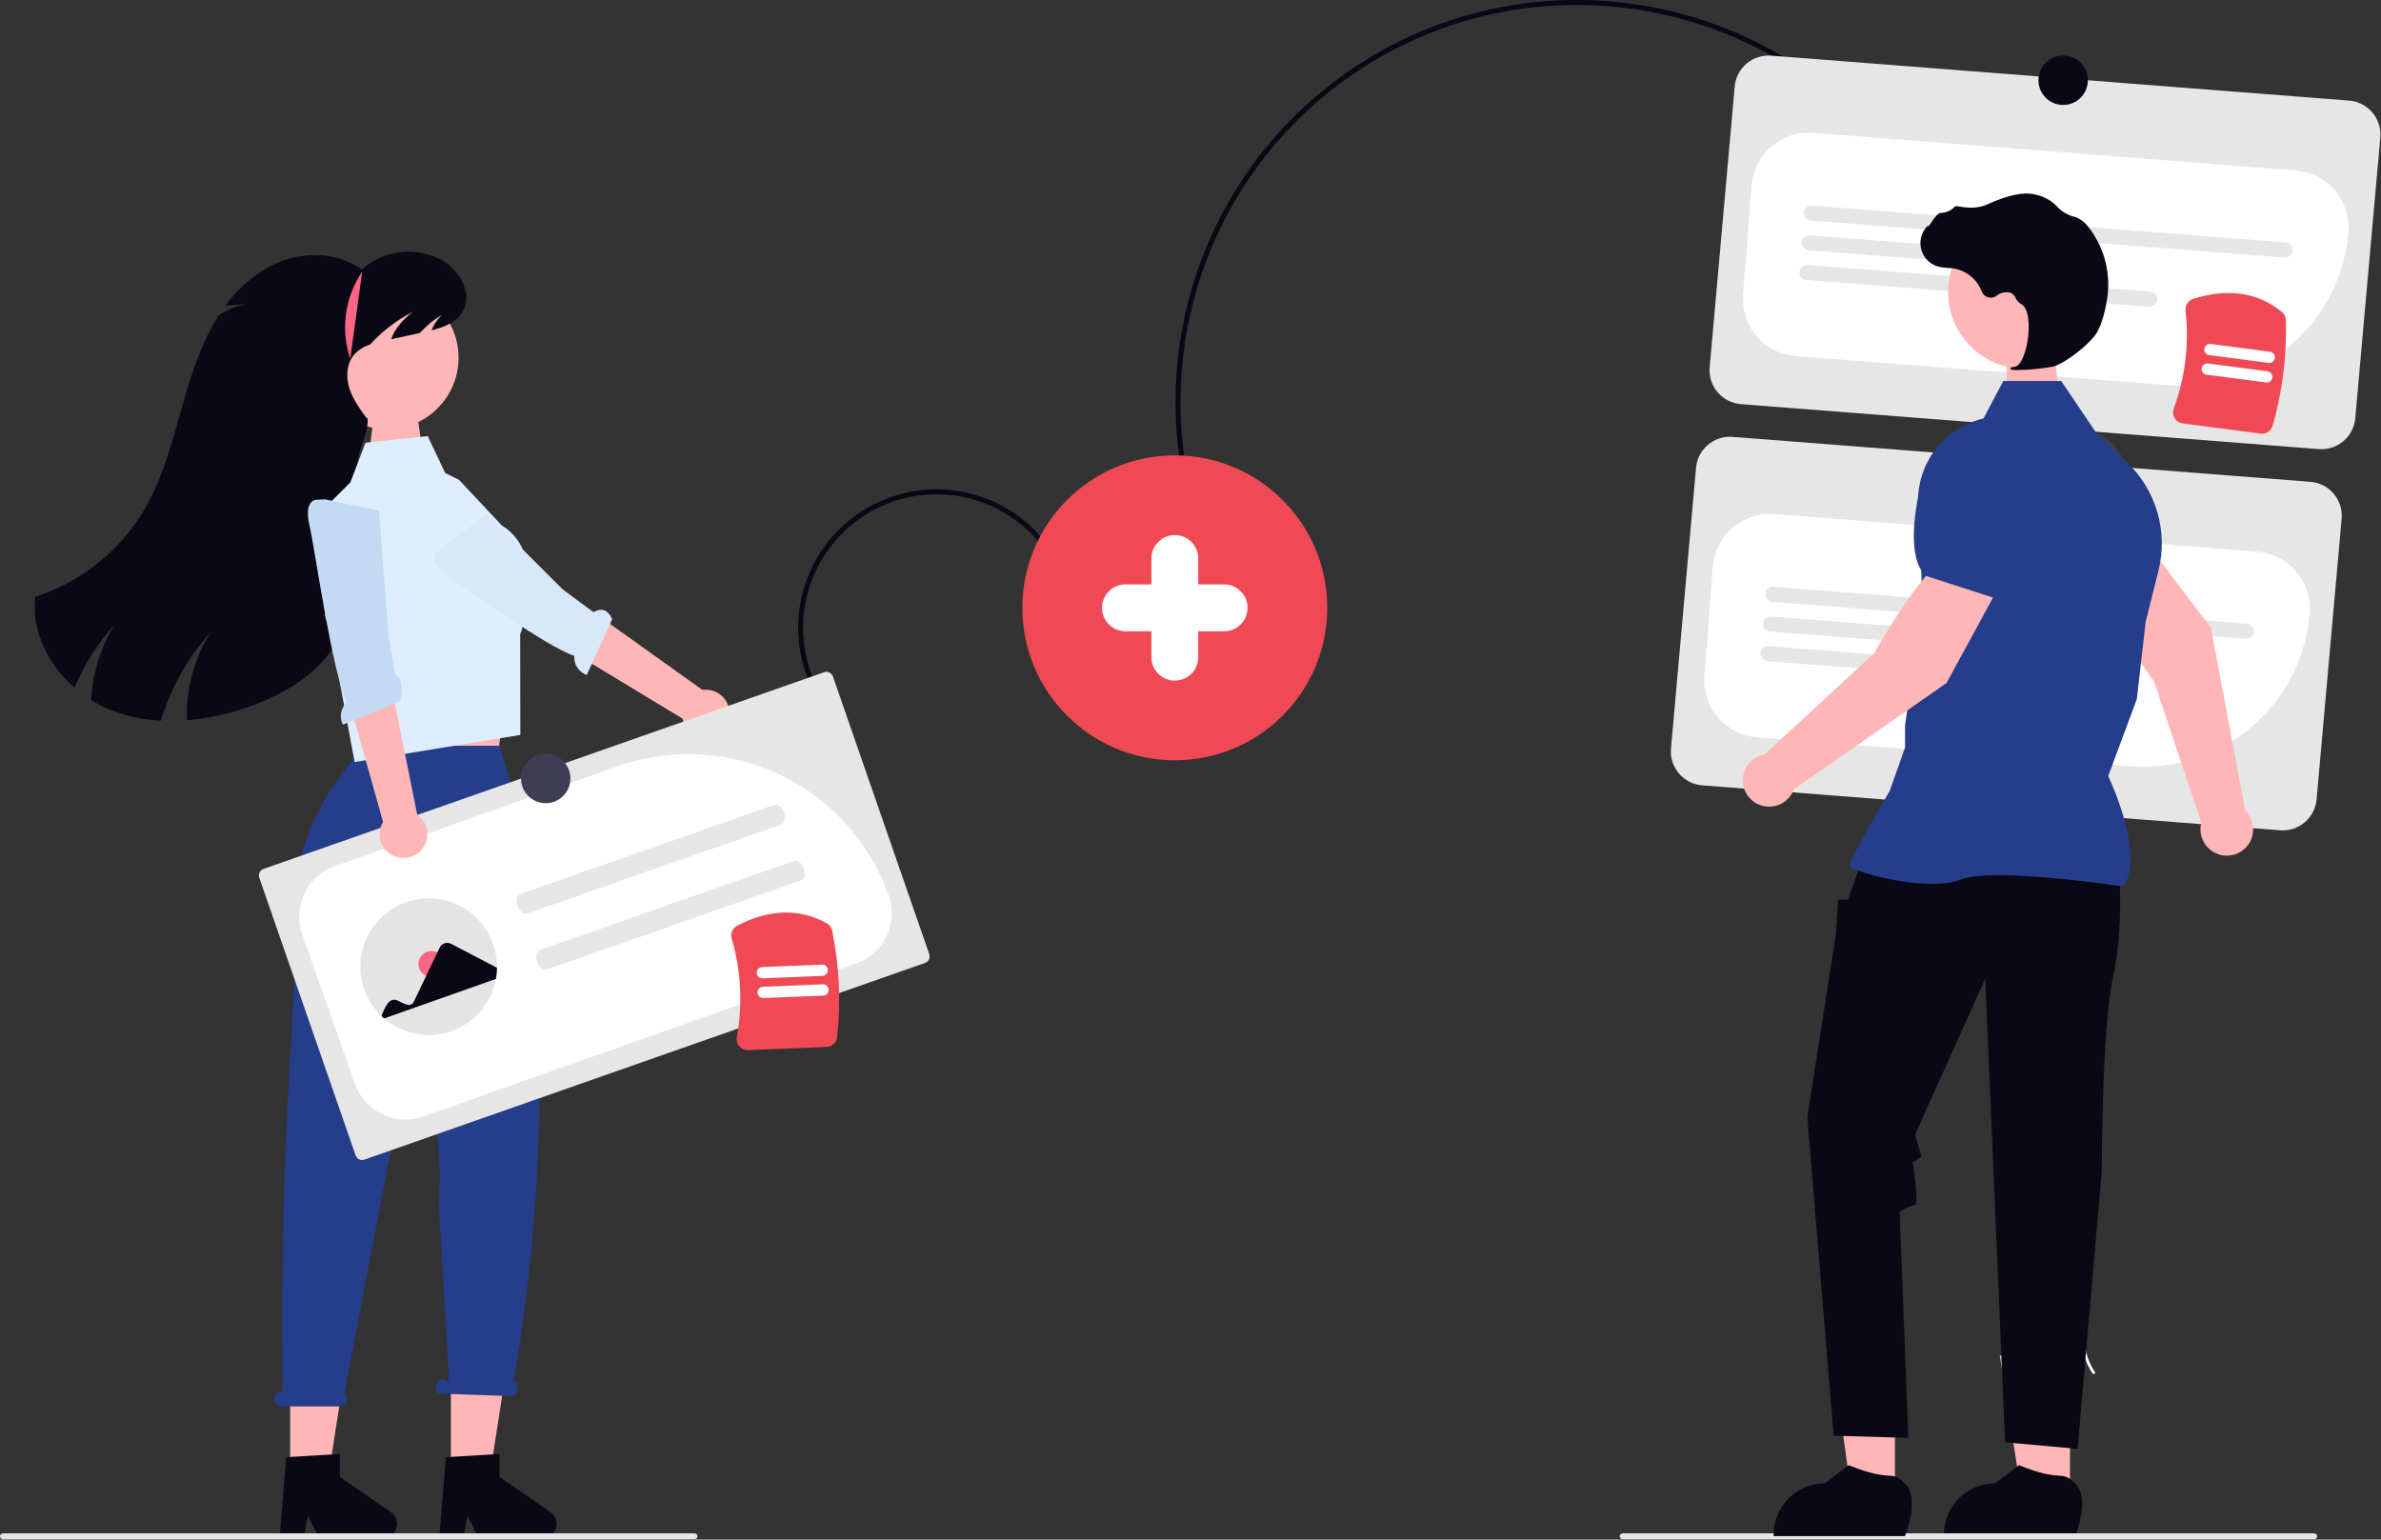 <svg width="965" height="624" viewBox="0 0 965 624" fill="none" xmlns="http://www.w3.org/2000/svg">
<rect x="0" y="0" width="965" height="624" fill="#333333" stroke="none"/>
<g clip-path="url(#clip0_2424_67)">
<path d="M152.078 164L168.632 165.133L171.369 183.555L149.469 185L152.078 164Z" fill="#FFB6B6"/>
<path d="M562.503 19.138C633.723 -18.969 724.115 1.009 772.039 68.577L770.408 69.734C723.076 2.999 633.789 -16.727 563.445 20.901C557.469 24.099 551.7 27.67 546.173 31.593C473.836 82.899 456.725 183.493 508.032 255.828L506.401 256.985C454.457 183.748 471.779 81.905 545.016 29.961C550.613 25.99 556.453 22.376 562.503 19.138Z" fill="#090814"/>
<path d="M939.799 182.018L705.549 163.798C701.914 163.511 698.54 161.794 696.169 159.023C693.797 156.252 692.622 152.654 692.899 149.018L703.054 35.201C703.341 31.565 705.059 28.191 707.831 25.819C710.602 23.448 714.201 22.272 717.838 22.551L952.088 40.775C955.725 41.062 959.099 42.78 961.47 45.551C963.842 48.323 965.017 51.922 964.738 55.559L954.583 169.372C954.295 173.008 952.577 176.381 949.806 178.751C947.034 181.122 943.436 182.297 939.799 182.018Z" fill="#E6E6E6"/>
<path d="M884.466 156.309C882.688 156.309 880.903 156.24 879.112 156.101L727.724 144.324C724.697 144.089 721.746 143.259 719.04 141.883C716.333 140.507 713.924 138.612 711.95 136.305C709.976 133.998 708.476 131.325 707.535 128.438C706.595 125.552 706.232 122.508 706.467 119.481L709.919 75.106C710.401 68.995 713.288 63.325 717.946 59.339C722.603 55.354 728.652 53.379 734.764 53.848L930.526 69.078C936.636 69.561 942.305 72.447 946.29 77.103C950.275 81.76 952.25 87.807 951.783 93.918C950.463 110.876 942.802 126.715 930.326 138.277C917.85 149.84 901.476 156.277 884.466 156.307V156.309Z" fill="white"/>
<path d="M813.733 140.762L832.437 139L834.637 162.451L812.793 164.351L813.733 140.762Z" fill="#FFB6B6"/>
<path d="M925.842 104.354L733.936 89.424C733.137 89.35 732.399 88.966 731.881 88.352C731.363 87.739 731.108 86.946 731.17 86.146C731.233 85.345 731.607 84.602 732.214 84.076C732.82 83.55 733.609 83.284 734.41 83.335L926.316 98.265C926.72 98.291 927.115 98.397 927.477 98.576C927.84 98.756 928.163 99.006 928.428 99.311C928.693 99.617 928.895 99.972 929.022 100.356C929.148 100.741 929.197 101.146 929.166 101.55C929.135 101.953 929.023 102.346 928.839 102.706C928.654 103.066 928.4 103.386 928.091 103.647C927.781 103.908 927.423 104.105 927.037 104.226C926.651 104.347 926.245 104.391 925.842 104.354Z" fill="#E6E6E6"/>
<path d="M846.157 110.258L732.999 101.458C732.199 101.385 731.461 101 730.943 100.386C730.426 99.773 730.171 98.98 730.233 98.18C730.295 97.379 730.67 96.636 731.276 96.11C731.883 95.584 732.672 95.318 733.473 95.369L846.631 104.169C847.43 104.242 848.168 104.627 848.686 105.241C849.204 105.854 849.459 106.647 849.397 107.447C849.334 108.248 848.959 108.991 848.353 109.517C847.747 110.043 846.958 110.309 846.157 110.258Z" fill="#E6E6E6"/>
<path d="M871.084 124.301L732.064 113.485C731.265 113.412 730.526 113.027 730.009 112.413C729.491 111.8 729.236 111.007 729.298 110.207C729.361 109.406 729.735 108.663 730.342 108.137C730.948 107.611 731.737 107.345 732.538 107.396L871.559 118.211C872.358 118.284 873.097 118.669 873.614 119.283C874.132 119.896 874.387 120.689 874.325 121.489C874.263 122.289 873.888 123.033 873.282 123.559C872.675 124.085 871.886 124.351 871.085 124.3L871.084 124.301Z" fill="#E6E6E6"/>
<path d="M924.124 336.518L689.874 318.298C686.238 318.011 682.865 316.294 680.493 313.523C678.122 310.752 676.946 307.154 677.224 303.518L687.379 189.705C687.666 186.069 689.383 182.695 692.155 180.323C694.927 177.951 698.526 176.776 702.163 177.055L936.413 195.279C940.049 195.566 943.423 197.284 945.794 200.056C948.165 202.827 949.34 206.426 949.062 210.063L938.907 323.876C938.618 327.511 936.899 330.883 934.128 333.252C931.357 335.622 927.759 336.797 924.124 336.518Z" fill="#E6E6E6"/>
<path d="M868.73 310.807C866.978 310.807 865.213 310.738 863.437 310.601L712.05 298.824C709.023 298.589 706.072 297.759 703.366 296.383C700.659 295.008 698.25 293.112 696.276 290.805C694.303 288.498 692.802 285.825 691.862 282.938C690.921 280.052 690.558 277.008 690.793 273.981L694.245 229.606C694.721 223.493 697.606 217.818 702.265 213.832C706.924 209.845 712.976 207.873 719.089 208.348L914.851 223.578C920.965 224.054 926.638 226.938 930.625 231.597C934.611 236.256 936.584 242.308 936.108 248.421C934.768 265.382 927.092 281.217 914.608 292.777C902.123 304.336 885.744 310.773 868.73 310.807Z" fill="white"/>
<path d="M910.167 258.854L718.261 243.924C717.858 243.898 717.463 243.792 717.1 243.613C716.738 243.433 716.415 243.183 716.149 242.878C715.884 242.572 715.683 242.217 715.556 241.832C715.429 241.448 715.38 241.043 715.412 240.639C715.443 240.236 715.554 239.843 715.739 239.483C715.923 239.123 716.178 238.803 716.487 238.542C716.796 238.281 717.154 238.084 717.54 237.963C717.926 237.842 718.332 237.798 718.735 237.835L910.642 252.765C911.442 252.838 912.18 253.223 912.698 253.837C913.215 254.45 913.471 255.243 913.408 256.043C913.346 256.844 912.971 257.587 912.365 258.113C911.758 258.639 910.968 258.905 910.167 258.854Z" fill="#E6E6E6"/>
<path d="M830.482 264.758L717.324 255.958C716.92 255.932 716.525 255.826 716.163 255.647C715.8 255.467 715.477 255.217 715.212 254.912C714.947 254.606 714.745 254.251 714.618 253.866C714.492 253.482 714.443 253.077 714.474 252.673C714.505 252.27 714.617 251.877 714.801 251.517C714.986 251.157 715.24 250.837 715.549 250.576C715.859 250.315 716.217 250.118 716.603 249.997C716.989 249.875 717.395 249.832 717.798 249.869L830.956 258.669C831.755 258.742 832.493 259.127 833.011 259.741C833.529 260.354 833.784 261.147 833.722 261.947C833.659 262.748 833.284 263.491 832.678 264.017C832.072 264.543 831.283 264.809 830.482 264.758Z" fill="#E6E6E6"/>
<path d="M855.409 278.801L716.389 267.986C715.985 267.96 715.591 267.854 715.228 267.675C714.866 267.495 714.543 267.245 714.277 266.94C714.012 266.634 713.811 266.279 713.684 265.894C713.557 265.51 713.508 265.105 713.539 264.701C713.571 264.298 713.682 263.905 713.867 263.545C714.051 263.185 714.306 262.865 714.615 262.604C714.924 262.343 715.282 262.146 715.668 262.025C716.054 261.904 716.46 261.86 716.863 261.897L855.884 272.712C856.684 272.785 857.422 273.17 857.94 273.784C858.457 274.397 858.712 275.19 858.65 275.99C858.588 276.791 858.213 277.534 857.607 278.06C857 278.586 856.211 278.852 855.41 278.801H855.409Z" fill="#E6E6E6"/>
<path d="M328.259 277.057C322.254 263.448 321.901 248.011 327.277 234.142C332.654 220.273 343.32 209.107 356.929 203.102C370.538 197.097 385.975 196.744 399.844 202.12C413.714 207.497 424.879 218.163 430.884 231.772L429.054 232.58C426.187 226.082 422.067 220.212 416.932 215.306C411.796 210.4 405.744 206.553 399.122 203.986C392.499 201.419 385.436 200.181 378.335 200.343C371.235 200.506 364.236 202.065 357.737 204.933C351.239 207.8 345.37 211.919 340.464 217.055C335.557 222.191 331.711 228.242 329.144 234.865C326.576 241.487 325.339 248.55 325.501 255.651C325.663 262.752 327.223 269.751 330.09 276.249L328.259 277.057Z" fill="#090814"/>
<path d="M849.053 556.103C847.137 553.212 845.828 549.961 845.206 546.549C844.585 543.136 844.663 539.633 845.436 536.252C845.596 535.6 844.429 535.329 844.269 535.98C843.472 539.501 843.399 543.148 844.053 546.698C844.708 550.249 846.078 553.629 848.079 556.634C848.471 557.246 849.442 556.712 849.053 556.103Z" fill="white"/>
<path d="M909.979 328.466L896.06 254.366L868.736 218.401L848.486 231.64C851.347 247.159 872.991 276.131 872.991 276.131L892.175 333.431C892.098 333.731 892.027 334.031 891.975 334.339C891.671 336.152 891.839 338.013 892.464 339.742C893.089 341.471 894.149 343.01 895.543 344.209C896.936 345.409 898.615 346.228 900.418 346.589C902.221 346.95 904.086 346.839 905.834 346.268C907.581 345.697 909.152 344.685 910.394 343.33C911.636 341.974 912.507 340.321 912.924 338.53C913.34 336.74 913.288 334.872 912.771 333.107C912.255 331.343 911.292 329.741 909.975 328.458L909.979 328.466Z" fill="#FFB6B6"/>
<path d="M849.031 239.473L871.956 220.866L872 220.766C876.288 211.05 866.768 194.389 858.026 182.124C855.14 178.083 850.827 175.288 845.96 174.304C841.092 173.32 836.032 174.221 831.803 176.824C828.697 178.766 826.195 181.538 824.582 184.827C822.968 188.117 822.307 191.792 822.672 195.437L824.6 213.999L849.031 239.473Z" fill="#3F3D56"/>
<path d="M768.007 608.221H750.726L742.505 549.385H768.011L768.007 608.221Z" fill="#FFB6B6"/>
<path d="M838.961 608.221H819.67L810.494 549.385H838.965L838.961 608.221Z" fill="#FFB6B6"/>
<path d="M841.058 601.215C834.781 595.244 836.413 601.215 818.277 593.84L808.557 601.214C803.064 601.214 797.796 603.396 793.912 607.28C790.028 611.164 787.845 616.432 787.845 621.925V622.599H841.058C841.058 622.599 847.335 607.186 841.058 601.215Z" fill="#090814"/>
<path d="M858.95 354.795C858.95 354.795 860.731 376.169 856.278 396.652C851.825 417.135 851.824 474.818 851.824 474.818L842.024 587.229L812.635 584.557L804.624 396.652L776.124 459.882L778.796 468.788L775.237 471.014C775.237 471.014 777.905 488.38 776.124 488.38C774.343 488.38 769.89 491.052 769.89 491.052L773.452 582.78L743.173 581.889L732.489 452.758L744.066 378.841L744.957 364.592L748.965 364.757L751.006 358.804L754.754 348.562L858.95 354.795Z" fill="#090814"/>
<path d="M860.489 359.285L860.648 359.062C869.125 347.194 856.376 318.676 854.448 314.542L866.048 283.309L866.065 283.155L869.627 251.985L874.806 231.285C876.758 223.459 876.591 215.254 874.324 207.513C872.057 199.772 867.771 192.774 861.906 187.237L849.934 175.949L835.39 154.418H811.924L803.879 169.618C796.079 171.421 789.159 175.903 784.324 182.283C779.489 188.663 777.046 196.537 777.419 204.534L779.242 244.389L772.104 294.012V302.992L765.825 320.692C755.895 337.383 748.819 350.692 749.458 351.129C754.483 354.529 782.258 361.469 794.55 356.55C807.644 351.314 859.695 359.169 860.22 359.25L860.489 359.285Z" fill="#253D8A"/>
<path d="M656.448 622.646C656.448 622.802 656.478 622.956 656.537 623.1C656.596 623.245 656.683 623.376 656.793 623.486C656.903 623.597 657.034 623.684 657.177 623.745C657.321 623.805 657.475 623.836 657.631 623.836H937.931C938.247 623.836 938.55 623.711 938.773 623.487C938.996 623.264 939.121 622.962 939.121 622.646C939.121 622.33 938.996 622.028 938.773 621.805C938.55 621.581 938.247 621.456 937.931 621.456H657.638C657.324 621.455 657.022 621.579 656.798 621.801C656.575 622.023 656.449 622.324 656.448 622.639V622.646Z" fill="#E6E6E6"/>
<path d="M820.627 149.466C837.788 149.466 851.701 135.554 851.701 118.392C851.701 101.23 837.788 87.318 820.627 87.318C803.465 87.318 789.553 101.23 789.553 118.392C789.553 135.554 803.465 149.466 820.627 149.466Z" fill="#FFB6B6"/>
<path d="M817.65 149.971C822.462 149.922 827.262 149.462 831.996 148.596C836.683 147.516 847.024 139.52 849.842 134.796C851.936 131.286 853.193 125.858 853.878 121.922C854.804 116.713 854.625 111.368 853.354 106.233C852.083 101.098 849.747 96.286 846.499 92.111C845.247 90.362 843.545 88.984 841.574 88.122C841.4 88.059 841.22 88.004 841.04 87.957C838.182 87.284 835.592 85.772 833.6 83.615C833.213 83.178 832.795 82.77 832.35 82.394C830.115 80.606 827.489 79.373 824.686 78.794C820.157 77.706 813.68 79.069 805.433 82.848C801.29 84.748 796.691 84.217 793.147 83.548C792.948 83.515 792.744 83.534 792.556 83.605C792.367 83.675 792.2 83.793 792.071 83.948C790.608 85.395 788.651 86.234 786.595 86.297C785.337 86.385 784.06 88.163 782.521 90.479C782.172 91.005 781.764 91.618 781.469 91.993L781.41 91.293L780.718 92.093C779.629 93.357 778.879 94.875 778.535 96.507C778.192 98.139 778.267 99.832 778.753 101.427C779.24 103.022 780.123 104.468 781.319 105.63C782.515 106.792 783.985 107.633 785.594 108.074C786.87 108.378 788.174 108.552 789.485 108.591C790.28 108.642 791.102 108.691 791.892 108.811C794.428 109.263 796.804 110.364 798.788 112.008C800.772 113.652 802.295 115.782 803.21 118.191C803.428 118.746 803.77 119.243 804.21 119.645C804.65 120.047 805.176 120.343 805.749 120.51C806.321 120.676 806.924 120.71 807.511 120.607C808.098 120.505 808.654 120.269 809.136 119.918C809.938 119.259 810.888 118.804 811.905 118.592C812.921 118.38 813.974 118.416 814.973 118.699C815.842 119.153 816.528 119.892 816.917 120.792C817.387 121.794 818.144 122.633 819.093 123.202C822.328 124.766 822.737 132.052 821.747 138.161C820.793 144.049 818.717 148.345 816.7 148.606C815.147 148.806 814.971 148.923 814.866 149.201L814.772 149.45L814.953 149.676C815.821 149.966 816.742 150.065 817.653 149.966L817.65 149.971Z" fill="#090814"/>
<path d="M476.143 308.142C510.268 308.142 537.932 280.478 537.932 246.353C537.932 212.228 510.268 184.564 476.143 184.564C442.017 184.564 414.354 212.228 414.354 246.353C414.354 280.478 442.017 308.142 476.143 308.142Z" fill="#EF4956"/>
<path d="M810.493 237.158L790.111 224.123C777.132 233.1 759.592 264.723 759.592 264.723L715.2 305.738C713.35 306.055 711.617 306.854 710.175 308.054C708.733 309.254 707.632 310.813 706.983 312.574C706.335 314.335 706.162 316.235 706.481 318.084C706.801 319.933 707.602 321.665 708.803 323.106C710.005 324.547 711.565 325.646 713.327 326.292C715.088 326.939 716.989 327.11 718.837 326.788C720.686 326.466 722.417 325.663 723.857 324.46C725.296 323.257 726.393 321.695 727.038 319.933L788.906 276.833L810.493 237.158Z" fill="#FFB6B6"/>
<path d="M808.55 242.447L822.124 209.868L817.214 191.868C816.238 188.336 814.294 185.148 811.601 182.663C808.908 180.178 805.573 178.497 801.974 177.808C797.09 176.909 792.047 177.898 787.864 180.574C783.68 183.25 780.669 187.415 779.438 192.226C775.72 206.826 772.865 225.797 780.374 233.307L780.45 233.383L808.55 242.447Z" fill="#253D8A"/>
<path d="M147.494 265.948L149.494 284.513L148.316 308.857L202.238 302.451L207.305 265.951L200.849 266.014L147.494 265.948Z" fill="#FFB6B6"/>
<path d="M117.602 603.005H132.382L139.417 557.533H117.602V603.005Z" fill="#FFB6B6"/>
<path d="M116.04 590.593L137.74 589.293V598.593L158.371 612.841C159.39 613.545 160.157 614.555 160.561 615.726C160.965 616.897 160.984 618.166 160.616 619.348C160.247 620.53 159.51 621.564 158.513 622.298C157.515 623.032 156.309 623.427 155.071 623.427H129.236L124.783 614.227L123.044 623.427H113.303L116.04 590.593Z" fill="#090814"/>
<path d="M182.747 603.005H197.703L204.82 557.533H182.747V603.005Z" fill="#FFB6B6"/>
<path d="M180.738 590.593L202.438 589.293V598.593L223.07 612.842C224.089 613.546 224.856 614.557 225.26 615.727C225.664 616.898 225.683 618.167 225.314 619.349C224.946 620.532 224.209 621.565 223.212 622.299C222.214 623.033 221.008 623.429 219.77 623.429H193.935L189.482 614.229L187.743 623.429H178.002L180.738 590.593Z" fill="#090814"/>
<path d="M114.439 563.792H114.567C113.854 484.108 115.986 456.861 120.106 383.173C112.549 334.2 148.562 302.262 148.562 302.262H202.509L214.091 342.054C221.748 416.649 220.358 489.34 208.208 559.764L208.539 559.931C209.732 560.343 210.239 561.995 209.682 563.621C209.125 565.247 207.699 566.232 206.506 565.821L178.016 564.83C176.823 564.418 176.316 562.766 176.873 561.14C177.43 559.514 178.856 558.529 180.049 558.94L181.986 559.92L177.855 488.575L178.313 475.543L177.368 460.759L173.001 394.259L156.471 476.034L139.588 564.618C140.054 565.04 140.381 565.593 140.526 566.204C140.67 566.815 140.626 567.456 140.4 568.042C140.173 568.627 139.774 569.13 139.255 569.485C138.736 569.839 138.123 570.028 137.494 570.026H114.439C114.026 570.033 113.614 569.958 113.23 569.805C112.845 569.652 112.495 569.424 112.2 569.133C111.905 568.843 111.67 568.497 111.51 568.116C111.35 567.734 111.268 567.324 111.268 566.91C111.268 566.497 111.35 566.087 111.51 565.705C111.67 565.323 111.905 564.978 112.2 564.688C112.495 564.397 112.845 564.169 113.23 564.016C113.614 563.863 114.026 563.788 114.439 563.795V563.792Z" fill="#253D8A"/>
<path d="M156.91 173.946C172.89 173.946 185.845 160.991 185.845 145.011C185.845 129.031 172.89 116.076 156.91 116.076C140.929 116.076 127.975 129.031 127.975 145.011C127.975 160.991 140.929 173.946 156.91 173.946Z" fill="#FFB6B6"/>
<path d="M30.116 278.693C34.183 269.252 39.767 260.54 46.648 252.903C40.822 262.189 37.492 272.822 36.981 283.773C39.09 285.091 41.296 286.245 43.581 287.226C50.45 290.107 57.773 291.752 65.214 292.086C69.225 278.725 76.147 266.418 85.483 256.052C78.755 266.782 75.371 279.27 75.763 291.929C84.062 291.211 92.24 289.459 100.104 286.712C111.912 282.65 123.375 276.583 131.541 267.147C140.379 256.934 144.735 243.457 146.141 230.021C147.547 216.585 146.225 203.045 144.892 189.61C144.262 183.21 149.592 175.839 148.965 169.436H148.545C145.745 165.594 142.887 161.658 141.512 157.103C140.137 152.548 140.504 147.194 143.643 143.615C145.401 141.745 147.62 140.369 150.077 139.626C150.308 139.332 150.56 139.049 150.822 138.765C155.575 133.717 161.169 129.533 167.354 126.4C162.893 129.769 159.912 133.58 158.526 137.516C162.389 136.666 166.251 135.819 170.114 134.976C171.405 133.608 172.765 132.307 174.187 131.076C176.255 129.281 176.937 129.145 179.404 127.455C177.414 129.207 175.871 131.41 174.904 133.879C179.869 132.63 184.834 130.751 187.416 126.479C191.699 119.415 186.608 109.884 179.502 105.665C174.333 102.745 168.377 101.524 162.476 102.173C156.575 102.823 151.027 105.311 146.617 109.286C136.341 101.718 121.709 101.844 110.278 107.502C102.732 111.404 96.231 117.059 91.321 123.992C94.169 123.626 97.036 123.426 99.907 123.392C95.865 123.983 92.016 125.507 88.665 127.842C87.182 130.144 85.823 132.523 84.592 134.969C83.784 136.575 83.021 138.202 82.304 139.85C77.904 149.864 75.04 160.528 72.07 171.066C68.606 183.347 64.89 195.712 58.404 206.701C48.458 223.412 32.769 235.93 14.267 241.917C12.724 255.8 19.504 269.382 30.116 278.693Z" fill="#090814"/>
<path d="M186.048 194.483L180.432 191.723L173.35 176.738L148.124 179.436L141.993 195.503L127.224 210.264L133.683 254.782L143.718 308.858L210.895 297.869L210.824 257.162C210.824 257.162 222.963 225.001 203.354 212.95L186.048 194.483Z" fill="#DCEEFF"/>
<path d="M289.595 298.198C288.291 298.721 286.888 298.953 285.485 298.875C284.082 298.798 282.713 298.414 281.474 297.75C280.236 297.086 279.158 296.159 278.316 295.033C277.475 293.908 276.89 292.612 276.604 291.236L201.702 245.918L215.393 230.118L284.714 279.636C287.058 279.307 289.44 279.85 291.41 281.161C293.38 282.472 294.8 284.46 295.402 286.749C296.004 289.037 295.745 291.467 294.675 293.578C293.605 295.688 291.797 297.332 289.595 298.199V298.198Z" fill="#FFB6B6"/>
<path d="M176.743 224.418C176.743 224.418 173.163 228.018 182.143 233.942C189.334 238.683 221.407 262.112 232.776 265.818C232.633 267.488 233.05 269.158 233.962 270.565C234.873 271.971 236.226 273.035 237.809 273.588L248.103 250.966C245.875 245.794 242.31 246.992 240.435 248.166L228.002 238.816L197.472 208.33L179.281 221.771L176.743 224.418Z" fill="#D6E8F9"/>
<path d="M146.799 110.067C143.321 115.199 141.075 121.065 140.234 127.207C139.393 133.349 139.98 139.603 141.951 145.481" fill="#FD6584"/>
<path d="M6.77193e-06 622.646C-0.001 622.802 0.03 622.957 0.089 623.102C0.149 623.247 0.237 623.378 0.347 623.489C0.458 623.599 0.589 623.687 0.734 623.747C0.879 623.806 1.034 623.837 1.19 623.836H281.48C281.796 623.836 282.098 623.711 282.321 623.487C282.545 623.264 282.67 622.962 282.67 622.646C282.67 622.33 282.545 622.028 282.321 621.805C282.098 621.581 281.796 621.456 281.48 621.456H1.19C1.034 621.456 0.879 621.486 0.734 621.546C0.59 621.606 0.458 621.693 0.348 621.804C0.237 621.914 0.149 622.046 0.09 622.19C0.03 622.335 -0 622.49 6.77193e-06 622.646Z" fill="#E6E6E6"/>
<path d="M106.79 352.172C106.093 352.419 105.521 352.932 105.2 353.599C104.88 354.266 104.836 355.033 105.079 355.732L144.129 468.282C144.376 468.98 144.889 469.551 145.556 469.872C146.223 470.193 146.99 470.236 147.689 469.993L374.909 390.271C375.607 390.024 376.179 389.511 376.5 388.844C376.821 388.176 376.864 387.409 376.62 386.71L337.57 274.16C337.324 273.462 336.81 272.89 336.143 272.569C335.476 272.249 334.709 272.205 334.009 272.449L106.79 352.172Z" fill="#E6E6E6"/>
<path d="M164.303 453.75C159.831 453.749 155.468 452.364 151.815 449.783C148.162 447.203 145.398 443.555 143.903 439.34L122.458 378.664C120.548 373.26 120.863 367.318 123.333 362.147C125.804 356.975 130.228 352.996 135.632 351.086L250.471 310.497C271.968 302.925 295.59 304.189 316.156 314.013C336.722 323.836 352.551 341.417 360.171 362.897C362.081 368.301 361.766 374.242 359.295 379.414C356.825 384.586 352.401 388.565 346.997 390.475L171.484 452.518C169.178 453.335 166.749 453.753 164.303 453.754V453.75Z" fill="white"/>
<path d="M316.593 334.145L213.765 370.218C212.316 370.726 210.521 369.368 209.754 367.184C208.987 365 209.541 362.818 210.99 362.31L313.818 326.232C315.267 325.724 317.062 327.082 317.829 329.266C318.596 331.45 318.042 333.638 316.593 334.145Z" fill="#E6E6E6"/>
<path d="M324.546 356.818L221.718 392.892C220.269 393.4 218.474 392.042 217.707 389.858C216.94 387.674 217.494 385.492 218.943 384.983L321.771 348.905C323.22 348.397 325.015 349.755 325.782 351.939C326.549 354.123 325.995 356.306 324.546 356.818Z" fill="#E6E6E6"/>
<path d="M199.852 382.556C200.956 385.668 201.493 388.954 201.436 392.256C201.414 393.766 201.265 395.271 200.99 396.756C200.113 401.555 197.985 406.038 194.82 409.751C191.656 413.463 187.567 416.275 182.967 417.9C178.367 419.526 173.42 419.909 168.625 419.009C163.83 418.109 159.358 415.96 155.661 412.777C155.287 412.458 154.924 412.128 154.57 411.788C151.55 408.894 149.225 405.354 147.768 401.433C146.312 397.512 145.763 393.313 146.161 389.149C146.56 384.986 147.896 380.966 150.07 377.393C152.243 373.82 155.198 370.785 158.712 368.517C162.226 366.248 166.208 364.805 170.36 364.295C174.511 363.786 178.724 364.223 182.682 365.574C186.641 366.925 190.242 369.154 193.215 372.096C196.189 375.037 198.458 378.613 199.852 382.556Z" fill="#E4E4E4"/>
<path d="M174.888 396.018C177.812 396.018 180.183 393.647 180.183 390.723C180.183 387.799 177.812 385.428 174.888 385.428C171.963 385.428 169.593 387.799 169.593 390.723C169.593 393.647 171.963 396.018 174.888 396.018Z" fill="#FD6584"/>
<path d="M154.569 411.787C155.928 408.632 157.535 403.819 161.257 405.571C163.096 406.371 166.389 408.79 167.726 405.971L178.196 384.055C178.395 383.647 178.674 383.282 179.016 382.983C179.358 382.684 179.756 382.456 180.187 382.313C180.618 382.17 181.073 382.114 181.526 382.149C181.979 382.184 182.421 382.31 182.824 382.518L201.437 392.256C201.416 393.766 201.266 395.271 200.991 396.756L155.662 412.777L154.569 411.787Z" fill="#090814"/>
<path d="M159.972 347.065C158.662 346.556 157.48 345.766 156.509 344.75C155.537 343.735 154.801 342.518 154.35 341.187C153.9 339.856 153.746 338.443 153.901 337.046C154.056 335.649 154.516 334.304 155.247 333.104L131.547 248.825L152.337 246.653L169.092 330.18C171.027 331.542 172.395 333.566 172.937 335.87C173.478 338.173 173.156 340.595 172.031 342.677C170.906 344.759 169.057 346.355 166.833 347.164C164.61 347.973 162.166 347.938 159.967 347.066L159.972 347.065Z" fill="#FFB6B6"/>
<path d="M128.046 202.56C128.046 202.56 122.971 202.742 125.48 213.204C127.488 221.58 134.863 274.121 140.629 284.597C139.383 285.719 138.546 287.223 138.25 288.873C137.954 290.522 138.215 292.224 138.992 293.709L161.969 284.232C163.877 278.932 162.4 274.124 160.229 273.698L157.545 258.375L153.589 206.975L131.712 202.367L128.046 202.56Z" fill="#C3DBF2"/>
<path d="M335.024 424.309L303.248 425.625C302.569 425.654 301.893 425.53 301.27 425.26C300.646 424.991 300.092 424.584 299.648 424.07C299.209 423.569 298.89 422.975 298.714 422.333C298.538 421.691 298.509 421.018 298.631 420.363C301.069 407.066 300.359 393.383 296.556 380.41C296.262 379.418 296.322 378.354 296.724 377.401C297.127 376.448 297.848 375.664 298.764 375.183C311.779 368.421 323.975 368.078 335.01 374.163C335.588 374.477 336.091 374.914 336.484 375.442C336.876 375.971 337.148 376.578 337.282 377.223C340.154 391.379 340.843 405.891 339.324 420.255C339.219 421.337 338.725 422.343 337.935 423.089C337.144 423.834 336.11 424.268 335.024 424.309Z" fill="#EF4956"/>
<path d="M333.681 403.511L309.381 404.517C308.779 404.538 308.193 404.321 307.751 403.911C307.309 403.502 307.046 402.934 307.021 402.332C306.997 401.73 307.211 401.143 307.618 400.698C308.024 400.253 308.59 399.988 309.192 399.959L333.492 398.953C334.094 398.932 334.681 399.15 335.123 399.559C335.565 399.968 335.827 400.536 335.852 401.138C335.877 401.74 335.663 402.328 335.256 402.772C334.849 403.217 334.283 403.483 333.681 403.511Z" fill="white"/>
<path d="M333.35 395.518L309.05 396.524C308.448 396.545 307.862 396.327 307.42 395.918C306.978 395.509 306.715 394.941 306.69 394.339C306.665 393.737 306.88 393.149 307.286 392.705C307.693 392.26 308.259 391.995 308.861 391.966L333.161 390.96C333.763 390.939 334.35 391.156 334.792 391.566C335.234 391.975 335.496 392.543 335.521 393.145C335.546 393.747 335.332 394.335 334.925 394.779C334.518 395.224 333.952 395.489 333.35 395.518Z" fill="white"/>
<path d="M916.183 175.736L884.649 171.6C883.975 171.513 883.33 171.274 882.761 170.902C882.192 170.53 881.715 170.034 881.366 169.452C881.02 168.883 880.807 168.244 880.743 167.581C880.679 166.918 880.766 166.25 880.998 165.626C885.674 152.942 887.313 139.339 885.784 125.907C885.664 124.879 885.905 123.842 886.464 122.972C887.024 122.101 887.868 121.452 888.853 121.135C902.833 116.698 914.908 118.445 924.74 126.326C925.256 126.734 925.676 127.25 925.972 127.837C926.269 128.424 926.433 129.069 926.455 129.726C926.865 144.164 925.062 158.581 921.11 172.474C920.822 173.521 920.164 174.428 919.258 175.027C918.352 175.626 917.26 175.877 916.184 175.733L916.183 175.736Z" fill="#EF4956"/>
<path d="M918.414 155.018L894.303 151.856C894.003 151.82 893.714 151.725 893.451 151.577C893.189 151.428 892.958 151.229 892.773 150.991C892.588 150.753 892.452 150.48 892.373 150.189C892.294 149.898 892.273 149.594 892.312 149.295C892.352 148.995 892.45 148.707 892.601 148.446C892.753 148.185 892.954 147.957 893.195 147.774C893.435 147.592 893.709 147.459 894.001 147.383C894.293 147.307 894.597 147.29 894.896 147.333L919.007 150.495C919.602 150.58 920.139 150.895 920.502 151.374C920.865 151.852 921.025 152.454 920.947 153.05C920.869 153.645 920.559 154.186 920.085 154.554C919.611 154.923 919.01 155.089 918.414 155.018Z" fill="white"/>
<path d="M919.454 147.083L895.343 143.918C894.748 143.833 894.211 143.517 893.848 143.039C893.485 142.561 893.325 141.959 893.403 141.363C893.481 140.768 893.791 140.227 894.265 139.859C894.739 139.49 895.339 139.324 895.936 139.395L920.047 142.557C920.641 142.642 921.178 142.958 921.541 143.436C921.904 143.914 922.064 144.516 921.986 145.112C921.908 145.707 921.598 146.248 921.124 146.616C920.65 146.985 920.05 147.151 919.454 147.08V147.083Z" fill="white"/>
<path d="M496.143 236.854H485.643V226.354C485.643 223.834 484.642 221.418 482.86 219.636C481.079 217.855 478.662 216.854 476.143 216.854C473.623 216.854 471.207 217.855 469.425 219.636C467.644 221.418 466.643 223.834 466.643 226.354V236.854H456.143C453.623 236.854 451.207 237.855 449.425 239.636C447.644 241.418 446.643 243.834 446.643 246.354C446.643 248.874 447.644 251.29 449.425 253.072C451.207 254.853 453.623 255.854 456.143 255.854H466.643V266.354C466.643 268.874 467.644 271.29 469.425 273.072C471.207 274.853 473.623 275.854 476.143 275.854C478.662 275.854 481.079 274.853 482.86 273.072C484.642 271.29 485.643 268.874 485.643 266.354V255.854H496.143C498.662 255.854 501.079 254.853 502.86 253.072C504.642 251.29 505.643 248.874 505.643 246.354C505.643 243.834 504.642 241.418 502.86 239.636C501.079 237.855 498.662 236.854 496.143 236.854Z" fill="white"/>
<path d="M836.178 42.534C841.707 42.534 846.189 38.052 846.189 32.523C846.189 26.994 841.707 22.512 836.178 22.512C830.649 22.512 826.167 26.994 826.167 32.523C826.167 38.052 830.649 42.534 836.178 42.534Z" fill="#090814"/>
<path d="M221.178 325.534C226.707 325.534 231.189 321.052 231.189 315.523C231.189 309.994 226.707 305.512 221.178 305.512C215.649 305.512 211.167 309.994 211.167 315.523C211.167 321.052 215.649 325.534 221.178 325.534Z" fill="#3F3D56"/>
<path d="M772.058 601.215C765.781 595.244 767.413 601.215 749.277 593.84L739.557 601.214C734.064 601.214 728.796 603.396 724.912 607.28C721.028 611.164 718.845 616.432 718.845 621.925V622.599H772.058C772.058 622.599 778.335 607.186 772.058 601.215Z" fill="#090814"/>
</g>
<defs>
<clipPath id="clip0_2424_67">
<rect width="964.779" height="623.836" fill="white"/>
</clipPath>
</defs>
</svg>
